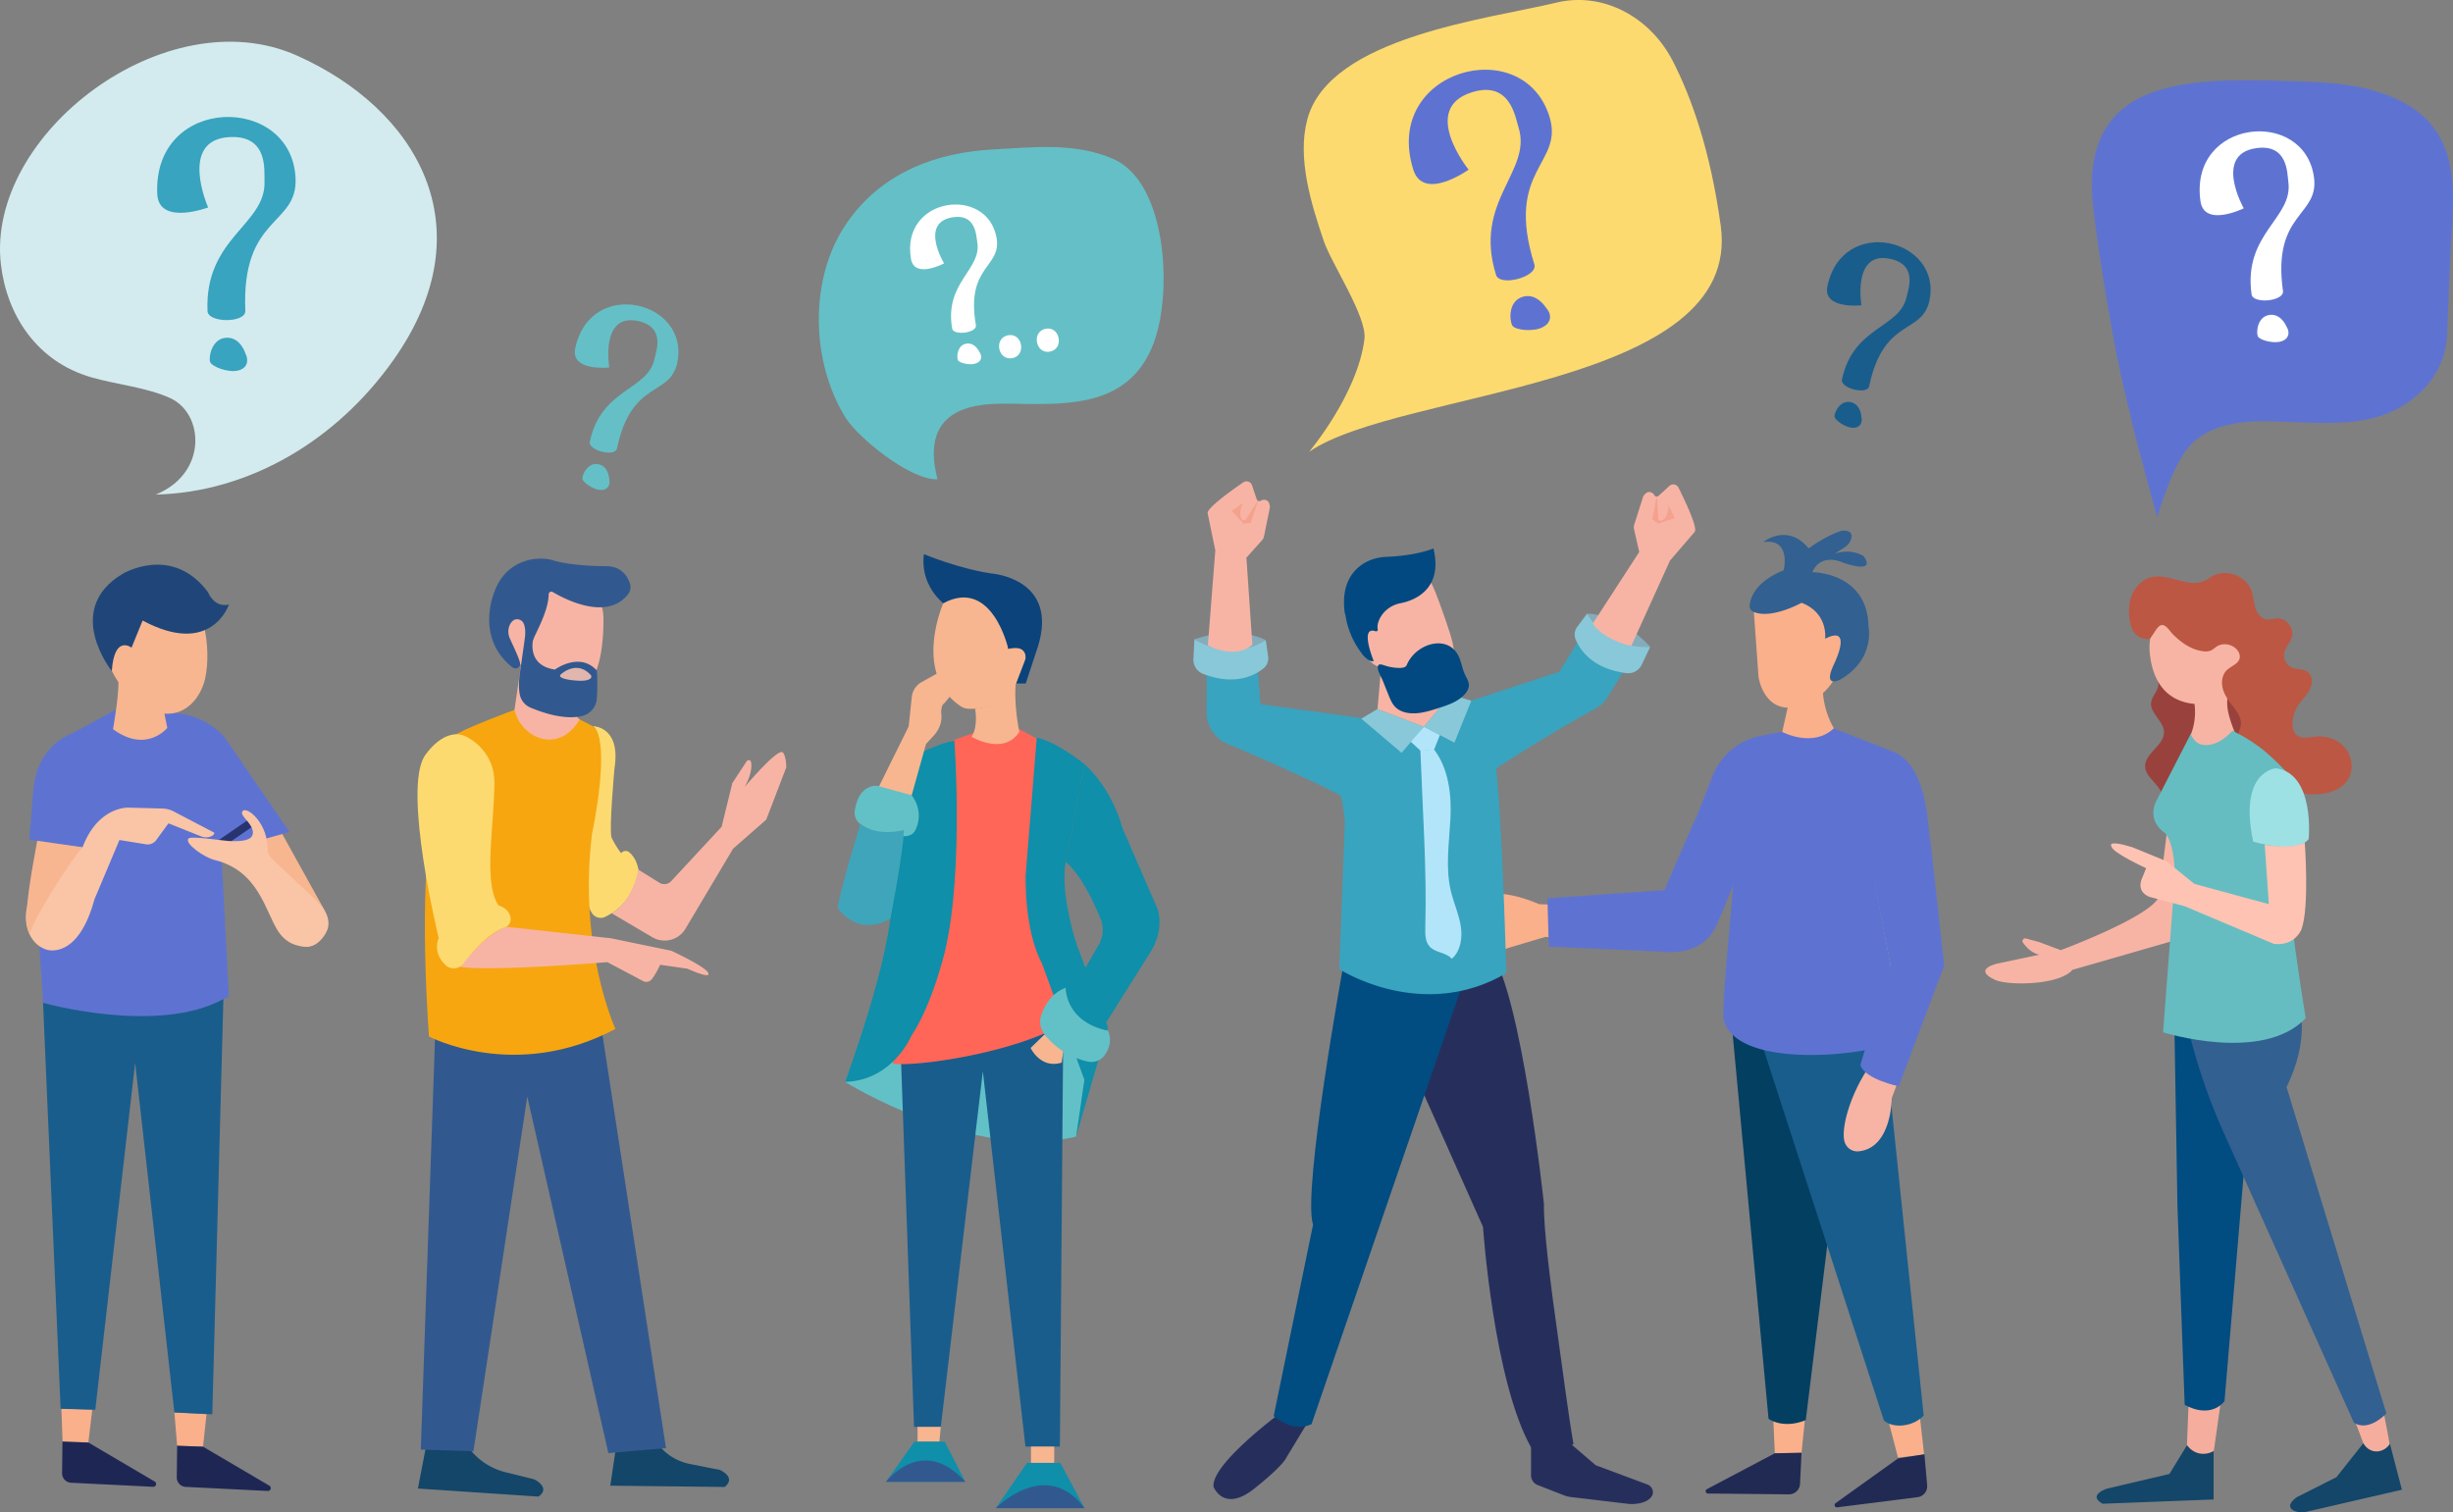 <svg xmlns="http://www.w3.org/2000/svg" viewBox="0 0 3002.49 1851.23"><rect x="0" y="0" width="3002.49" height="1851.23" fill="#808080" stroke="none"/><defs><style>.cls-1{fill:#f7b690;}.cls-2{fill:#0c437a;}.cls-3{fill:#62c1c7;}.cls-4{fill:#195d8c;}.cls-5{fill:#0f8fa9;}.cls-6{fill:#32598f;}.cls-7{fill:#ff6657;}.cls-8{fill:#3fa5ba;}.cls-9{fill:#134669;}.cls-10{fill:#f5ad9e;}.cls-11{fill:#014c81;}.cls-12{fill:#326091;}.cls-13{fill:#f7b4a4;}.cls-14{fill:#99423d;}.cls-15{fill:#bc5743;}.cls-16{fill:#65bdc1;}.cls-17{fill:#9de1e4;}.cls-18{fill:#ffc3b4;}.cls-19{fill:#fcda6f;}.cls-20{fill:#f7a60f;}.cls-21{fill:#e1b6af;}.cls-22{fill:#5e73d1;}.cls-23{fill:#204679;}.cls-24{fill:#f9c5a6;}.cls-25{fill:#283470;}.cls-26{fill:#fab08b;}.cls-27{fill:#1e2754;}.cls-28{fill:#212a53;}.cls-29{fill:#033f61;}.cls-30{fill:#262f5c;}.cls-31{fill:#38a4bf;}.cls-32{fill:#88c8d9;}.cls-33{fill:#b2e5fa;}.cls-34{fill:#85acbb;}.cls-35{fill:#f5a18d;}.cls-36{fill:#024981;}.cls-37{fill:#d3ebee;}.cls-38{fill:#64c0c6;}.cls-39{fill:#fff;}</style></defs><g id="Ebene_2" data-name="Ebene 2"><g id="&#x143;&#xEB;&#xEE;&#xE9;_1" data-name="&#x143;&#xEB;&#xEE;&#xE9; 1"><path class="cls-1" d="M1154.57,738.4s-37.83,85.32,20.7,125.68A20.22,20.22,0,0,0,1186,867.6c14.4.53,50.25-2.24,61.66-41.15,0,0,24.55-40.63-13.55-32.17C1234.15,794.28,1225.65,692.64,1154.57,738.4Z"></path><path class="cls-2" d="M1154.57,738.4s-28.79-22-23.71-60.11c0,0,42.33,17.78,83,23.71,0,0,82.13,5.92,56.73,88.9l-15.08,45.71h-11.67l11.51-30.37s2.54-17.88-21.17-12C1234.15,794.28,1214.68,706.23,1154.57,738.4Z"></path><path class="cls-3" d="M1034.34,1324.28s157.48,98.21,282.78,66.89l23.71-119.38-251.92-88Z"></path><path class="cls-4" d="M1098.1,1163.62l20.69,582.92h32.77l51.44-435.3,52.14,459.44h42.15l4.42-544.3S1215.37,1178.28,1098.1,1163.62Z"></path><polygon class="cls-1" points="1123.1 1746.54 1123.1 1764.64 1149.84 1764.64 1151.56 1746.54 1123.1 1746.54"></polygon><polygon class="cls-5" points="1119.22 1764.64 1084.43 1813.83 1181.61 1813.83 1156.41 1764.64 1119.22 1764.64"></polygon><path class="cls-6" d="M1084.43,1813.83s44.39-58.78,97.18,0Z"></path><rect class="cls-1" x="1261.93" y="1770.68" width="28.46" height="19.93"></rect><polygon class="cls-5" points="1257.1 1790.61 1218.83 1846.02 1327.46 1846.02 1297.83 1790.61 1257.1 1790.61"></polygon><path class="cls-6" d="M1218.83,1846s61.72-63,108.63,0Z"></path><path class="cls-7" d="M1194.83,896.25s-91.14,30.39-105.92,46.76A626,626,0,0,1,1108,1053.35c5,61.59-8.07,207.54-15,248.52,28,4.32,151-13.07,213.34-51,0,0-52.23-89.43-.59-326.49l-61.09-33.69S1222.18,925.18,1194.83,896.25Z"></path><path class="cls-1" d="M1193.51,867.65s4.24,20.61-4.23,34.16c0,0,39,23.7,58.42-5.93,0,0-7.77-35.19-3.89-64.82C1243.81,831.06,1240.08,862.28,1193.51,867.65Z"></path><path class="cls-1" d="M1278.56,1266.14l-17.08,16.6s12,26,38,18l2-14Z"></path><path class="cls-5" d="M1327.28,935.27s32.17,26.65,46.57,78.29l42.33,97.37s11.85,26.24-11,59.26l-57.57,91.44s-39.79-20.32-40.64-39.79l37.9-65.46a36.2,36.2,0,0,0,2.2-31.88c-8.47-20.65-24.4-54.64-42.64-69.45Z"></path><path class="cls-5" d="M1269,902.83l-13.55,168.3s-2.27,66.89,20,108.37l51.85,142.24-10.16,69.43,39-133.77L1318,1156.65s-21-62.31-13.55-101.6l22.86-119.78S1293.92,908.21,1269,902.83Z"></path><path class="cls-3" d="M1274.36,1243c3.78-11.4,12.13-27.34,30.06-33.87,0,0-.84,41.48,51.65,52.49,0,0,7.67,13.32-3.79,29.75a20.11,20.11,0,0,1-21,8,93.39,93.39,0,0,1-52.73-33.2A24.89,24.89,0,0,1,1274.36,1243Z"></path><path class="cls-5" d="M1088.91,943s44.53-29.57,79.2-36.62c0,0,13.64,182.52-17,278.19,0,0-13.86,50.8-35.44,83,0,0-22.55,55-81.36,56.72,0,0,58-155.34,57.19-225.83C1091.53,1098.45,1107.44,1001,1088.91,943Z"></path><path class="cls-1" d="M1074.14,966.15l38.09-77,3.79-36a23.73,23.73,0,0,1,12.13-18.3l21.66-12a21.2,21.2,0,0,1,15.39-2l8.15,2a5.69,5.69,0,0,1,3.48,8.51c-5.47,8.91-15.5,24.43-23.11,31.45a23.65,23.65,0,0,0-1.57,11.12c1.22,9.56-2.51,19.11-9,26.21l-9.72,10.59-19.47,69.76S1086.84,998.32,1074.14,966.15Z"></path><path class="cls-3" d="M1074.14,961.92s-22.87-3.57-27.9,30.63a16.92,16.92,0,0,0,6.83,16.09c10.32,7.51,29.47,14.89,48.16,15.08,8.3.09,15.82-.32,19.32-7.85,4.55-9.77,7.77-25.42-4.62-42.49Z"></path><path class="cls-8" d="M1053.07,1008.64s-20.42,65-28,102.29c0,0,22.92,37.15,64.8,13.49,0,0,16.41-84.19,16.43-108.31C1106.26,1016.11,1074.14,1024.84,1053.07,1008.64Z"></path><path class="cls-9" d="M2893.13,1766.11l-33.32,42-48.42,24.42s-16.63,10.93-2.58,17a22.31,22.31,0,0,0,13.32,1.16l117.81-27.24-16.19-62Z"></path><path class="cls-9" d="M2676.92,1769l-21.51,35.16-76.25,17.91s-24.73,7.86-5.5,18.56l135.81-5.24,0-62.09a30.76,30.76,0,0,1-16.94,3C2686.72,1775.59,2679.3,1770.49,2676.92,1769Z"></path><path class="cls-10" d="M2718.79,1712.05l-9.05,63.92a25,25,0,0,1-19.39,2.67,24.62,24.62,0,0,1-13.51-10q1.17-29.93,2.33-59.87S2691.86,1721.28,2718.79,1712.05Z"></path><path class="cls-11" d="M2660.14,1177.38l5.09,299.56,8.83,242.56s29.72,18.4,48.75-4.36l47.78-565.05S2762.84,1180.94,2660.14,1177.38Z"></path><path class="cls-10" d="M2917.94,1730.37l7.16,37.15c-4.42,6.74-12.2,10.2-19.55,8.77-8.41-1.64-12.37-8.92-12.89-9.93l-9.26-24.64S2908.89,1742.15,2917.94,1730.37Z"></path><path class="cls-12" d="M2776.44,1163.32s74.81,60.44,22.29,167.22l122.2,399.54s-21.17,23.13-39.72,11.33L2722,1386.76a729.52,729.52,0,0,1-58.18-207l-.92-7.26S2750.49,1201.18,2776.44,1163.32Z"></path><path class="cls-13" d="M2659,965l-16,127.83c5.49,23.4-120.63,70.19-120.63,70.19l-26.32-9.87-16.24-4.43a3.4,3.4,0,0,0-3.54,5.42c3.61,4.43,9.21,11.8,19.64,14.47l-50.62,10.71c-9.33,2.24-27.11,8.92-3.66,19.9,16.55,7.74,79.33,6.65,95-12.07l129.41-37.29c23.08-12,21.59-32.64,24.13-43.87l36-157.85Z"></path><path class="cls-14" d="M2633.19,858.66c-3,13.43,15,23.33,15.53,37.08.66,16.73-24.09,26.29-23,43,.94,14.72,21.79,23.22,20.46,37.91-.37,4.15-2.58,8.43-1,12.29,1,2.37,3.17,4,5.34,5.32,21.83,13.46,51.35,11.69,72.9-2.21,6.83-4.4,13.07-9.95,20.72-12.69,10.8-3.86,22.78-1.57,34.14-3.19a50.32,50.32,0,0,0,35.1-22.85,13.16,13.16,0,0,0,2.21-5.35c.72-6.32-6-10.53-11-14.46a40.19,40.19,0,0,1-15.08-29.33c-.74-15.92,8-30.52,12.63-45.77,5.06-16.57,4.74-36.18-6.47-49.39-7.69-9.06-19.28-13.79-28.24-21.6-8-7-13.7-16.2-19.15-25.33-2.91-4.86-5.84-9.8-9.89-13.76-11.81-11.56-30.13-12.46-46.66-12.14-9.23.18-18.6.54-27.42,3.29s-17.17,8.17-21.53,16.31c-9.31,17.35,1.35,37.54.17,55.81-.55,8.61-2.11,14.94-1.17,23.33C2642.92,845.14,2635.25,849.45,2633.19,858.66Z"></path><path class="cls-13" d="M2723.63,744.39c-20.17-8.2-53.82-16.21-77,7.76-11.37,11.76-16.61,28.12-15.49,44.45,1.63,23.67,11.22,60.91,54.93,65,0,0,3.33,19.1-4.84,38.18.68,1.49,6.43,13.61,18.42,15.94,12.6,2.45,32.46.53,37.24-15.8,0,0-8.93-19.91-10.5-34.13s2.8-28.42,11.05-40.18c6.58-9.38,14.26-26.81,9-53.47A37.77,37.77,0,0,0,2723.63,744.39Z"></path><path class="cls-15" d="M2697,797.17a17.51,17.51,0,0,0,9-.88c2.67-1.15,4.75-3.31,7.18-4.9,8.34-5.46,20.93-2.71,26.24,5.72a12,12,0,0,1,2.06,8c-1.14,7.42-10.39,10-15.8,15.16-5.69,5.49-7,14.39-5.1,22.07s6.52,14.37,11.35,20.63c5.64,7.29,12.07,15.44,10.91,24.59-.83,6.49-5.47,13.07-2.76,19,3.52,7.75,15.22,6.25,22.14,11.22,5.93,4.26,7.21,12.33,9.76,19.18,8.84,23.74,36.58,35.71,61.91,35.27,15.13-.26,31.62-5,39.8-17.73,7.36-11.46,5.8-27.51-2.64-38.21s-22.76-16-36.33-14.7c-8.28.77-17.86,3.39-24-2.18-4-3.61-5-9.54-4.65-14.93a43.71,43.71,0,0,1,7.07-21.39c4.32-6.59,10.41-12,14-19s3.86-16.85-2.43-21.6c-5.44-4.11-13.26-2.74-19.52-5.45a16.31,16.31,0,0,1-9.35-17.07c1.22-7.52,7.62-13.28,9.48-20.66,2.59-10.36-6.17-22-16.84-22.29-5.17-.17-10.38,1.9-15.42.75-6.54-1.48-10.79-8-12.67-14.4s-2.09-13.31-4.26-19.66c-6.11-17.91-29.3-27.6-46.33-19.37-4.34,2.1-8.21,5.12-12.66,7-20.1,8.25-42.86-10-63.95-4.82-10.69,2.64-19.29,11.29-23.54,21.44s-4.53,21.63-2.61,32.47c.82,4.6,2.07,9.24,4.73,13.08a20.72,20.72,0,0,0,19.17,8.58c4.26-3.67,8.92-15.09,13.9-16.74,6-2,11,7.38,15,11.26C2670,786.7,2682.31,795.52,2697,797.17Z"></path><path class="cls-16" d="M2639.26,980.58l42.22-82.17c2.72,7,6.69,9.93,8.79,11.15,10.62,6.16,28.48.79,42.23-15.22,12.83,6.38,28.39,15.23,43.68,28.69,12.6,11.11,21.52,20.92,21.52,20.92-19,42,24.49,302.33,24.49,302.33-52.58,55.68-174.56,17.29-174.56,17.29l14.53-191.2c-1.19-48.63-14.09-54-14.09-54C2627,1001.81,2639.26,980.58,2639.26,980.58Z"></path><path class="cls-17" d="M2825.84,1027s7.92-79.81-39.71-86.58c0,0-46.55,2.18-28.27,89.71C2757.86,1030.14,2810.9,1046.41,2825.84,1027Z"></path><path class="cls-18" d="M2821.05,1031.35s5.91,79.54-4.07,106.19c0,0-7.81,21-33.84,17.75l-109.48-46.2L2631,1097.81s-15.54-4.91-9.82-21.08l5.7-14s-41.89-19.27-42.42-26.68c0,0-6.94-9,25.58,1l41.53,17,34.32,27.85,91.15,24.78-5-72.69S2804.67,1040.1,2821.05,1031.35Z"></path><path class="cls-9" d="M788.79,1738.28l10.3,19.75a65.37,65.37,0,0,0,45.22,33.9l37.05,7.36s20.4,9,5.66,20.79l-140-1.57,11.58-78Z"></path><path class="cls-9" d="M558.32,1744.1l7.89,15.83a80.35,80.35,0,0,0,52.67,42.17l34.93,8.62s21.2,10.2,5.24,21.16L511.52,1822l14.92-77.46Z"></path><polygon class="cls-6" points="731.25 1226.35 815.18 1772.53 744.64 1778.65 645.41 1342.33 579.51 1776.28 515.04 1774.34 534.5 1212.24 731.25 1226.35"></polygon><path class="cls-19" d="M725.66,888.86s34.73-.28,26.45,51.91c0,0-6.74,73.78-3.6,84.25,0,0,11.51,26.37,33,39.51,0,0-5.55,47.25-45.19,58.16,0,0-22.63-21.52-23.41-46.7l3.08-65.73S748.82,906.32,725.66,888.86Z"></path><path class="cls-19" d="M770.24,1043.23c4.44,3.8,9.26,10.31,11.23,21.3,0,0-5.21,39.79-40.49,57.64a12.77,12.77,0,0,1-16.43-4.54,36.29,36.29,0,0,1-5.56-24.38s30.28-13.74,40.31-46.81A6.78,6.78,0,0,1,770.24,1043.23Z"></path><path class="cls-13" d="M781.47,1064.53l25.72,16a11.35,11.35,0,0,0,14.3-1.92L883.25,1012l13.13-53.49L914,931.72a2.88,2.88,0,0,1,5.15.63c1.36,4.42.64,16.62-7.85,31,32.67-37.61,43.54-44.58,46.72-42.47,2.3,1.53,4.5,10.46,4.33,18.15,0,.18,0,.33,0,.44l-24.46,63.8-40.55,35.47L839,1136.82a29.62,29.62,0,0,1-40.49,10.39l-50.06-29.46S772.57,1107.29,781.47,1064.53Z"></path><path class="cls-20" d="M629.76,868.87s-66.29,24.38-76.22,33c0,0-48.87,67.38-28.51,366.81,0,0,105.57,56.06,228.27-9.27,0,0-46.1-99.71-28.57-239.31,0,0,24.35-113.17.93-131.19l-16.16-8.37Z"></path><path class="cls-13" d="M617.73,748.94c-2.71,21.47-.2,47.07,20,65l-8,54.9c5.77,23.22,26.19,38.1,46.15,36.23,21.84-2.05,32.89-23.2,33.59-24.61,0,0-12.88-9-8.42-28.08a5.61,5.61,0,0,1,4.24-4.1c8.93-2.1,33.53-14.77,33.36-90.77A56.74,56.74,0,0,0,731.57,730c-7.41-13.24-21.52-30.5-45.82-34.09C652.44,691,622,715.53,617.73,748.94Z"></path><path class="cls-6" d="M652.69,782.16s-8.76,32.26,26.53,37.41c0,0,30.27-22.29,51.32,1.25a255.06,255.06,0,0,1,0,34.23,23.57,23.57,0,0,1-17.67,21.26c-12.07,3-32.06,2.86-63.35-10.06a22.14,22.14,0,0,1-13.45-16.87c-1.12-6.81-1.39-16.63,1-30.33l5.34-37.78Z"></path><path class="cls-21" d="M685.6,826.39c.15-.41,19.66-19.55,37.42-.2a2.87,2.87,0,0,1,.3,3.58c-1.45,2-5.83,4.31-18.67,3.22C704.65,833,683.65,831.63,685.6,826.39Z"></path><path class="cls-6" d="M676.5,724.65c16.3,9.6,66.71,35.29,92.28,2.71a14,14,0,0,0,2.36-12.9c-2.75-8.42-10-21.39-29-21.44,0,0-42.37.17-65.89-7.36-15.1-4.83-55.39-3.2-70.7,37.74,0,0-25.07,56,21.25,93.18,3.71,3,9.08,1.45,9.81-3.24.63-4.08-7.17-19.93-12.47-31.7a20,20,0,0,1-.46-16,15.36,15.36,0,0,1,3.82-5.61c4.55-4,11.58-1.89,13.75,3.75,1.5,3.93,2.31,10.42,1,18.34l10.11,1.58c3.45-9.51,19-35.46,19.24-56.37A3.24,3.24,0,0,1,676.5,724.65Z"></path><path class="cls-13" d="M620.38,1134.45l127.27,14,74,15.29s44.24,20.43,45.27,27.66c0,0,5.11,7.82-25.56-5.68l-33.32-4.85s-4.84,11-10.46,17.91a8.44,8.44,0,0,1-10.47,2.07l-43.73-23.16s-143.72,11.81-180.24,5.73C563.15,1183.47,594.26,1142.09,620.38,1134.45Z"></path><path class="cls-19" d="M520,925s24.21-37.63,52-22.68c11.88,6.4,33.45,23.68,33.19,56-.46,57.65-15.22,127.29,7.86,153.83,0,0-38.1,32.5-76,36.31C537,1148.37,492.47,966.47,520,925Z"></path><path class="cls-19" d="M537,1148.37s-8.42,16.73,8.23,32.89a14.7,14.7,0,0,0,21.86-1.75c10.92-14.25,31.06-37.55,50.37-44.17a10.84,10.84,0,0,0,7.52-11.79c-.92-5.6-4.41-12-14.72-15.23C610.22,1108.32,583,1139.72,537,1148.37Z"></path><path class="cls-1" d="M332.35,997.16l62.93,113.52c6.44,11.27,6.82,25.45-.34,36.28-5.49,8.32-14.55,14.67-29.29,10a25.82,25.82,0,0,1-13.86-11.23l-74.72-122.55Z"></path><path class="cls-22" d="M139.86,869.73,101,890.83c-5.93,3.22-11.9,6.38-18,9.23-10.92,5.08-40.28,23.25-42.73,72.3l-4.39,55.55,65.15,9.27L48.29,1160.42l4.4,67s138.48,43.78,227.53-7.54l-9.37-178.07,83.46-23.43-80.13-117s-30.18-34.71-74-27.16Z"></path><path class="cls-1" d="M200.23,868.4,204.76,891s-25.66,31.69-66.41,1.51c0,0,9.05-49.81,6-64.9C144.38,827.65,161,868.4,200.23,868.4Z"></path><path class="cls-1" d="M251.24,829.93c-4.13,19.28-17.33,37.94-36.5,42.55-18.49,4.46-37.73-5-52-17.58-17.34-15.35-30.24-36.24-33.8-59.13s2.87-47.63,18.9-64.35,41.79-24.18,63.64-16.5C251.23,728.9,258.82,794.55,251.24,829.93Z"></path><path class="cls-23" d="M280.22,739.93s-21.13,64.9-105.65,19.62L161,792.75s-21.13-16.6-24.15,28.68c0,0-60.38-75.47,13.58-119.24,0,0,60.37-36.22,104.14,22.64C254.56,724.83,262.11,744.45,280.22,739.93Z"></path><path class="cls-24" d="M47.84,1030.75l-15.13,81.48a52.17,52.17,0,0,0,2.25,28.5c3.37,8.62,9.75,17.56,21.82,21.58,0,0,38.32,14,58.75-61.31l30.66-72.8,32.47,5.23a13.08,13.08,0,0,0,11.9-4.26l15.66-21.41L246,1023.69a15.85,15.85,0,0,0,13-.31c1.88-1,3.35-2.3,3.35-4.12l-49.7-26a31.52,31.52,0,0,0-13.84-3.59l-41.2-1.09s-37.52-2.27-56.68,48.82Z"></path><path class="cls-1" d="M101.25,1037.18c-14,14.29-61.4,89.18-64.67,105.67-11.75-12,5.81-94.16,9-113.72C65.12,1031.88,78.55,1034,101.25,1037.18Z"></path><rect class="cls-25" x="259.34" y="1014.58" width="59.62" height="9.81" rx="0.45" transform="translate(1104.2 1696.73) rotate(145.56)"></rect><path class="cls-24" d="M296.2,994.73c-.89,5.07,14.4,14.66,13.3,25.4-1,9.5-16.14,9.55-25.69,9.51-8.38,0-49.6-6.84-53.09-3.3-5.45,5.54,18.56,23,31.79,26.26,53.9,13.13,62,62.23,77.52,86.59,10.08,15.78,23.44,19.21,34.78,19.76s23.44-11.84,26.48-22.78c2-7.3-.09-15.26-4-21.74s-9.54-11.74-15.07-16.92q-23.06-21.59-46.12-43.18c-8.22-7.71-8.26-8.63-8.78-19.17C325.74,1003.54,298.11,983.82,296.2,994.73Z"></path><polygon class="cls-26" points="252.79 1730.96 248.53 1770.79 216.83 1769.66 213.44 1728.9 252.79 1730.96"></polygon><polygon class="cls-26" points="112.96 1725.35 108.16 1765.69 76.6 1764.52 75.14 1724.13 112.96 1725.35"></polygon><path class="cls-27" d="M108.16,1765.69l81.22,47.76a3.46,3.46,0,0,1-1.92,6.45l-100.5-5A11.52,11.52,0,0,1,76,1803.29l.44-38.73Z"></path><path class="cls-27" d="M248.53,1770.79l81.22,47.75a3.47,3.47,0,0,1-1.93,6.45l-100.49-5a11.5,11.5,0,0,1-10.94-11.62l.44-38.73Z"></path><path class="cls-4" d="M273.43,1222.91l-13.58,508.26-46.42-2.26-48-427.93L116.62,1725.6l-42.42-1.22L52.69,1227.43S191.93,1267.05,273.43,1222.91Z"></path><path class="cls-26" d="M2209.38,1736.08l-4.29,42.16-32.72.67-1.84-42.28S2180.56,1745.7,2209.38,1736.08Z"></path><path class="cls-28" d="M2205.09,1778.24l-1.82,38a13.53,13.53,0,0,1-13.65,12.88l-99.08-1a2.83,2.83,0,0,1-1.29-5.34l83.12-43.91Z"></path><path class="cls-29" d="M2116.44,1219.27l48.27,517.4s17.35,13.08,45.57,1.61L2275.51,1208S2206.59,1231.05,2116.44,1219.27Z"></path><path class="cls-26" d="M2349.7,1732.05l5.46,48.47-32,3.6-11-42.15S2324.06,1748.35,2349.7,1732.05Z"></path><path class="cls-4" d="M2142,1232.87l163.89,505.83c11.05,10,35.5,8.08,48.72-6l-52.07-499.87S2250.93,1262.39,2142,1232.87Z"></path><path class="cls-28" d="M2355.51,1780.06l3.35,37.93a13.53,13.53,0,0,1-11.79,14.61l-98.3,12.42a2.83,2.83,0,0,1-2-5.11l76.42-54.76Z"></path><path class="cls-26" d="M2070.49,1026.84l-42.85,83.66-143.55-3.69s-83.13-38.15-84.41,16.39c-.82,35.19,30,44.1,47.8,36.73l44.23-13.21L2030.6,1162c19.46,1.76,41.6-5.26,52.64-21.38l39.36-67.68Z"></path><path class="cls-13" d="M2361.34,1070.25l11.78,90.34a66,66,0,0,1-2.87,35.55l-54.79,148.29s.17,61-40.64,64.85a16.38,16.38,0,0,1-17.11-11.94c-4.49-15.63,6.45-56.85,29.81-91.22l26.29-125.37-20.17-105.65Z"></path><path class="cls-22" d="M2313.81,1180.75l-20.17-105.65s71.6-5,72.68-5.6c-7.18-38.24,0-131.38-51-150.26l-71.67-28a59.9,59.9,0,0,1-60.57,4.34c-9.43,1.44-19.48,3.27-30.07,5.61A79.68,79.68,0,0,0,2097,947.61l-40,102.53,65.31,23.6c-5.81,69.79-15.41,163.83-12.29,175.16,13.93,50.56,127.41,47.38,186,33.93Z"></path><path class="cls-26" d="M2244.8,744.32s-60.75-52.89-98.27,1.58l5.92,82.71s7,52.57,57.42,33.43C2209.87,862,2280.9,836.9,2244.8,744.32Z"></path><path class="cls-12" d="M2205.15,737.82s-37.16,20.72-59.08,11a7.86,7.86,0,0,1-4.42-8c.95-9.41,7.31-28.94,41.58-42.8,0,0,9.88-39.54-25.08-34.45,0,0,29.35-24.11,55.65,7.67,0,0,21-15.64,40.62-21.63,0,0,14.81-2,11.47,9.84a19.32,19.32,0,0,1-8.33,10.7L2245.37,678s17.81-7.75,35.5,2.63c0,0,18.53,22-23.61,8.57,0,0-27.84-14.23-39,11.17,0,0,67.48-.28,68.82,66.55,0,0,8.65,40.2-34.84,65,0,0-22,11.58-7.28-19.25,0,0,24-48.87-11-30.82C2233.91,781.81,2238.33,750.65,2205.15,737.82Z"></path><path class="cls-26" d="M2189.19,861.31l-7.73,34.6s37.75,20,63.23-4.53c0,0-12.75-19.51-13.64-47.82C2231.05,843.56,2224,856.54,2189.19,861.31Z"></path><path class="cls-22" d="M2289.26,1054.7l73.1-29.59,17.41,156.64-55.7,147.93s-41.77-8.7-47-26.1l36.73-122.83Z"></path><path class="cls-22" d="M2075,1002.43l-37.84,87.19-143.11,9.87,1.64,59.21,139.15,6.22a15.19,15.19,0,0,0,2.18.41c34.69,1.6,54.89-10.59,65.71-36.49l23.26-55.67Z"></path><path class="cls-30" d="M1874,1764.85v41a12.75,12.75,0,0,0,8.12,11.88l32,12.48a36.66,36.66,0,0,0,8.93,2.24l71.5,8.49s20.33,1.42,27.29-9.6c3.28-5.19.35-12.15-5.42-14.3l-63.31-23.58-35.6-30.52S1907.89,1773.14,1874,1764.85Z"></path><path class="cls-30" d="M1564.49,1731.63s-82.14,61-79.12,88.17c0,0,12.81,33.91,52.75,0,0,0,31.65-24.87,36.92-36.55l25.62-42.26A80.24,80.24,0,0,1,1564.49,1731.63Z"></path><path class="cls-30" d="M1674.79,1186.8l140.41,314.91S1828,1689.49,1874,1771.63c7.2,1.9,13.21,5.24,24.87,5.28,12,0,19.8-7.11,27.13-9.05-6.79-39.3-12.65-86.86-18.65-128.88-9.24-64.63-18.28-136.41-17.53-165,0,0-27.12-257-65.56-309.7C1824.24,1164.24,1806.43,1186,1674.79,1186.8Z"></path><path class="cls-11" d="M1644.14,1182.33s-50.49,276.74-36.93,316.68L1559,1733.37s22.61,21.1,46.35,9.8l195.05-568.37S1768.48,1187.52,1644.14,1182.33Z"></path><path class="cls-31" d="M1830.55,934.8l-32.3-76.64-127.93,21.27-127.51-17.5L1539.34,818l-62.4-8.09V872a41.53,41.53,0,0,0,24.93,38.25l.49.2c49.69,20.81,123.54,54.26,138.78,63.67,1.91,7,3.69,17,5,31l-6.85,181.1s101.16,65.67,204.42,4.9C1843.76,1191.09,1838.74,998.89,1830.55,934.8Z"></path><path class="cls-31" d="M1829.4,941.67s69.34-45.07,118.84-71.81c7-3.78,13.89-7.72,18.09-14.47l20.27-32.58-55.38-37-22.43,36.43-112.83,37Z"></path><polygon class="cls-32" points="1784.3 852.8 1800.89 857.73 1780.25 909.02 1742.82 889.54 1774.74 851.25 1784.3 852.8"></polygon><polygon class="cls-32" points="1742.82 889.54 1715.56 921.5 1666.21 879.67 1686.08 867.9 1742.82 889.54"></polygon><polygon class="cls-33" points="1726.76 907.92 1739 919.13 1755.42 917.39 1762.4 899.74 1742.82 889.54 1726.76 907.92"></polygon><path class="cls-32" d="M1928.56,782.59c5.28,12.93,20.33,35.76,61.62,41.32a18.55,18.55,0,0,0,19.31-10.29l10.42-21.87s-45.65,1.17-77.26-40.69l-12.09,16.22A15.67,15.67,0,0,0,1928.56,782.59Z"></path><path class="cls-34" d="M1942.65,751.06s39-.81,77.26,40.69C2019.91,791.75,1968.76,797.64,1942.65,751.06Z"></path><path class="cls-33" d="M1738.57,918.55c2.59,72,8,144.78,6,216.81-.24,8.27-.16,17.48,5.51,23.49,7.11,7.53,20.23,6.88,26.94,14.77,11-9.67,13.29-26.1,10.93-40.51s-8.57-27.91-12-42.11c-6.93-28.74-2.24-58.79-.62-88.3s-2.11-62.11-20.21-85.48C1751.46,917.32,1742.18,918.45,1738.57,918.55Z"></path><path class="cls-13" d="M1996.86,790.24l47.23-104.06L2074.32,651c4.84-5.87-20.14-54.72-20.14-54.72a7.13,7.13,0,0,0-11.34-1L2030,607a3.28,3.28,0,0,1-5-.79c-2.45-4.2-7.56-5.5-11-1.87-1.13,1.19-2.4,2.27-2.89,3.84L2000.35,642a11.38,11.38,0,0,0-.24,6l6.34,27.64-56.86,87.6C1959.57,779.92,1991.62,790.75,1996.86,790.24Z"></path><path class="cls-35" d="M2022.39,635.68l5.35-27.84.47.79,1.53,26.9a2.94,2.94,0,0,0,3.39,1.71c3.41-.86,8.28-4.54,9.34-18.35l7.47,15.32L2030,640.74l0,.39Z"></path><path class="cls-32" d="M1546.66,818c-10.81,8.84-34.93,21.73-73.86,6.93a18.57,18.57,0,0,1-12.07-18.27l1.28-24.19s39.56,22.81,87.31,1.1l2.89,20A15.69,15.69,0,0,1,1546.66,818Z"></path><path class="cls-34" d="M1549.32,783.57s-33.91-19.32-87.31-1.1C1462,782.47,1504.15,812.05,1549.32,783.57Z"></path><path class="cls-13" d="M1478.44,789.87l9.11-116.22-9.39-45.46c-1.38-7.48,44.13-38.11,44.13-38.11a7.13,7.13,0,0,1,10.41,4.62l5.58,16.5a3.28,3.28,0,0,0,4.79,1.75c4.19-2.49,9.28-1.15,10.54,3.7.41,1.59,1,3.15.68,4.76l-7.07,34.77a11.39,11.39,0,0,1-2.68,5.33l-18.93,21.1,7.29,106.49C1513.92,806.46,1482.78,792.86,1478.44,789.87Z"></path><path class="cls-35" d="M1531,640l8.8-26.94-.79.46-14.37,22.79a3,3,0,0,1-3.8-.15c-2.56-2.39-5-8,.73-20.57l-14,9.78,14.25,15.36-.21.33Z"></path><path class="cls-13" d="M1690.25,820.31l-4.17,47.59,56.74,21.64,31.92-38.29-5.53-40.81S1740.19,835.23,1690.25,820.31Z"></path><path class="cls-13" d="M1774.62,774.71q-8-25-17.53-49.49c-3.89-10-9-20.9-19.08-24.55-10.21-3.71-21.28,1.59-30.84,6.74L1677,723.67c-18.88,10.17-13.66,17.12-6.56,32.51,1.49,3.23,2.72,6.66,4,10-21.13,36.37,12.79,50.11,12.79,50.11,1.57,4,10.55,20.17,13.64,23.14,10.48,10.07,27.58,5.72,41.23.74,13.19-4.82,27.53-10.6,34.06-23C1782.93,804.28,1779,788.59,1774.62,774.71Z"></path><path class="cls-36" d="M1712.13,817.57c3.63.07,8.37-.24,9.76-3.58,11.25-27.17,52.73-39.28,64.77-7.78,2.48,6.47,3.62,13.43,6.6,19.69,2,4.24,4.78,8.45,4.67,13.15-.1,4-2.32,7.69-5,10.68-8.19,9.15-20.47,13.27-32.17,17-11.12,3.57-22.59,7.18-34.24,6.3-6.69-.5-13.49-2.64-18.3-7.3-4.25-4.13-6.57-9.8-8.77-15.3l-6.75-16.83c-1.88-4.69-6-11.14-6.28-16.17-.33-6.14,5.07-4,8.62-2.81A58.43,58.43,0,0,0,1712.13,817.57Z"></path><path class="cls-36" d="M1681.51,809.36s-17.86-43.5,2-36.73a2.17,2.17,0,0,0,2.9-2.51c-.83-3.27-.06-7.42,1.84-11.67,4.73-10.58,14.76-18,26.14-20.13,16.36-3.11,52.36-16.8,40.15-67,0,0-19.37,8.68-57.47,10.27-12.29.51-24.46,4.45-33.84,12.4-11.7,9.9-21,26.52-17.37,55.3a13,13,0,0,0,.94,3.4A101.87,101.87,0,0,0,1667,800c.41,1.16,8,9.87,12.75,9.31Z"></path><path class="cls-19" d="M1602.39,553s59.45-70.5,67.7-138.08c3.32-27.18-40.41-92.11-49.91-120.24-15.22-45.07-32.74-100.89-20-148.66,27-100.77,220.58-122.51,305.37-142.91,55.09-13.25,113.63,16.21,142.18,72.05,22.94,44.86,45.91,109.74,58.48,201.23C2133.53,475.55,1712.9,476.78,1602.39,553Z"></path><path class="cls-22" d="M1831.17,336.54c-28.36-90.76,44.46-126.38,27.57-180.43-4-12.75-10.23-57.81-57.14-43.15-64.24,20.08-4,94.71-4,94.71s-55.32,39.67-67.75-.1C1691.79,85.72,1864,38.62,1896.5,142.63c18.33,58.64-55.1,63.67-18.45,180.94C1882.83,338.87,1835.79,351.33,1831.17,336.54Zm57.43,63.77c-10.93,6.21-34,3.92-37.48-1.72-3.6-6.15-5.35-29.67,12.49-35.25,17.34-5.42,28.81,13.39,28.81,13.39C1899.21,384.12,1899.69,394.6,1888.6,400.31Z"></path><path class="cls-37" d="M190.61,605.39c63.68-25.91,59.25-99,17.92-118-28.8-13.24-65.17-16.56-95.95-25.31C44.73,442.82,8.35,385.41,1.12,323.79-17.6,164.44,203-3.57,363.54,68.06c145.65,65,233.33,209.44,118.1,372.51C411.31,540.09,304.26,602.56,190.61,605.39Z"></path><path class="cls-31" d="M254,380.76c-3.76-90.49,72-105.35,69.77-159.25-.53-12.7,4.81-55.71-42-53.76-64.06,2.66-27,86.17-27,86.17s-60.67,22.89-62.32-16.76c-5-121.51,165-122.47,169.32-18.76,2.43,58.47-66.37,45-61.51,162C301,395.62,254.6,395.51,254,380.76Zm37.15,72.81c-11.59,3-32.29-4.77-34.06-10.8-1.8-6.55,2.37-28.62,20.16-29.36,17.29-.72,23.22,19.41,23.22,19.41C304.89,441.29,302.75,451.06,291.14,453.57Z"></path><path class="cls-38" d="M1147.53,586.61c-33.44,1.54-97.71-51.35-112.66-75.53-42.12-68.11-44.36-167.35-1.39-233.58,43.94-67.72,115.34-91,182.09-94.58,48.19-2.57,100.73-9,147.59,11.88,57.51,25.65,69,131.89,56.65,196.87-21,110.44-111,103.44-185.08,102.45C1199.43,493.65,1123.7,495.32,1147.53,586.61Z"></path><path class="cls-39" d="M1165.44,402.08c-9.78-56.51,36.57-72.06,30.74-105.71-1.37-7.94-1.55-35.37-30.75-30.32-40,6.93-9.87,56.32-9.87,56.32s-36.21,19.35-40.5-5.41c-13.14-75.88,93.55-90.43,104.77-25.67,6.32,36.51-38,33.72-25.33,106.74C1196.15,407.55,1167,411.29,1165.44,402.08Zm29.3,42.67c-7,2.85-20.66-.35-22.27-4-1.67-4-.86-18.17,10.25-20.09,10.8-1.87,16.17,10.28,16.17,10.28C1202.37,435.9,1201.82,442.21,1194.74,444.75Z"></path><path class="cls-39" d="M1223.1,426.69c-1.42-8.25,3.14-15,11-16.36s14.15,3.52,15.58,11.77c1.39,8-2.69,14.93-10.94,16.36C1230.89,439.81,1224.49,434.72,1223.1,426.69Z"></path><path class="cls-39" d="M1269.25,418.7c-1.43-8.25,3.14-15,10.94-16.36s14.16,3.52,15.59,11.77c1.39,8-2.7,14.93-11,16.36C1277,431.82,1270.64,426.73,1269.25,418.7Z"></path><path class="cls-38" d="M721.92,540.64c13.87-65.62,71-62.41,79.22-101.48,2-9.22,13.66-39.09-20.26-46.26-46.45-9.82-35.13,56.88-35.13,56.88S698,455.1,704.1,426.35C722.73,338.24,844.92,368.69,829,443.9c-9,42.39-55.86,20.15-73.79,104.94C752.89,559.9,719.66,551.33,721.92,540.64Zm13.32,59c-8.87.05-22.29-9.33-22.46-14-.09-5,7-20.09,19.85-17.37,12.53,2.65,13.1,18.18,13.1,18.18C747.35,593.39,744,600,735.24,599.68Z"></path><path class="cls-4" d="M2254.57,464.54c13.87-65.61,71-62.4,79.22-101.48,1.95-9.21,13.65-39.09-20.26-46.26-46.45-9.82-35.14,56.89-35.14,56.89s-47.72,5.31-41.64-23.44c18.63-88.1,140.82-57.65,124.92,17.55-9,42.39-55.87,20.15-73.79,104.94C2285.54,483.8,2252.31,475.24,2254.57,464.54Zm13.32,59.05c-8.87,0-22.29-9.34-22.46-14-.09-5,6.94-20.1,19.85-17.37,12.53,2.65,13.1,18.17,13.1,18.17C2280,517.29,2276.68,523.91,2267.89,523.59Z"></path><path class="cls-22" d="M2560.51,234.83c.85,27,21.39,166.3,39.89,243.71,15.42,64.51,15.42,64.51,40,154.84,0,0,15.2-53.72,34.61-81.13,20.81-29.37,59.95-37,97.74-36.61,51.29.51,111.22,9.5,157.7-13.19,39.49-19.28,63.3-53.81,64.86-93q1.88-47.1,3.76-94.19c2.71-68,20.37-152.51-62.75-192.71-33.53-16.23-72.73-21.25-111-22.53C2696.4,95.76,2555.84,86.61,2560.51,234.83Z"></path><path class="cls-39" d="M2755.93,360.29c-10.44-74.77,51.22-93.23,45-137.75-1.47-10.5-.51-46.61-39.15-41.21-52.93,7.38-15.42,73.66-15.42,73.66s-48.48,23.9-53-8.87c-14-100.39,127-114.93,138.95-29.24,6.74,48.31-51.42,42.72-37.94,139.33C2796.09,368.81,2757.63,372.47,2755.93,360.29Zm36.7,57.4c-9.37,3.45-27.17-1.35-29.13-6.22-2-5.28-.34-23.93,14.36-26,14.28-2,20.83,14.22,20.83,14.22C2803,406.38,2802.06,414.66,2792.63,417.69Z"></path></g></g></svg>